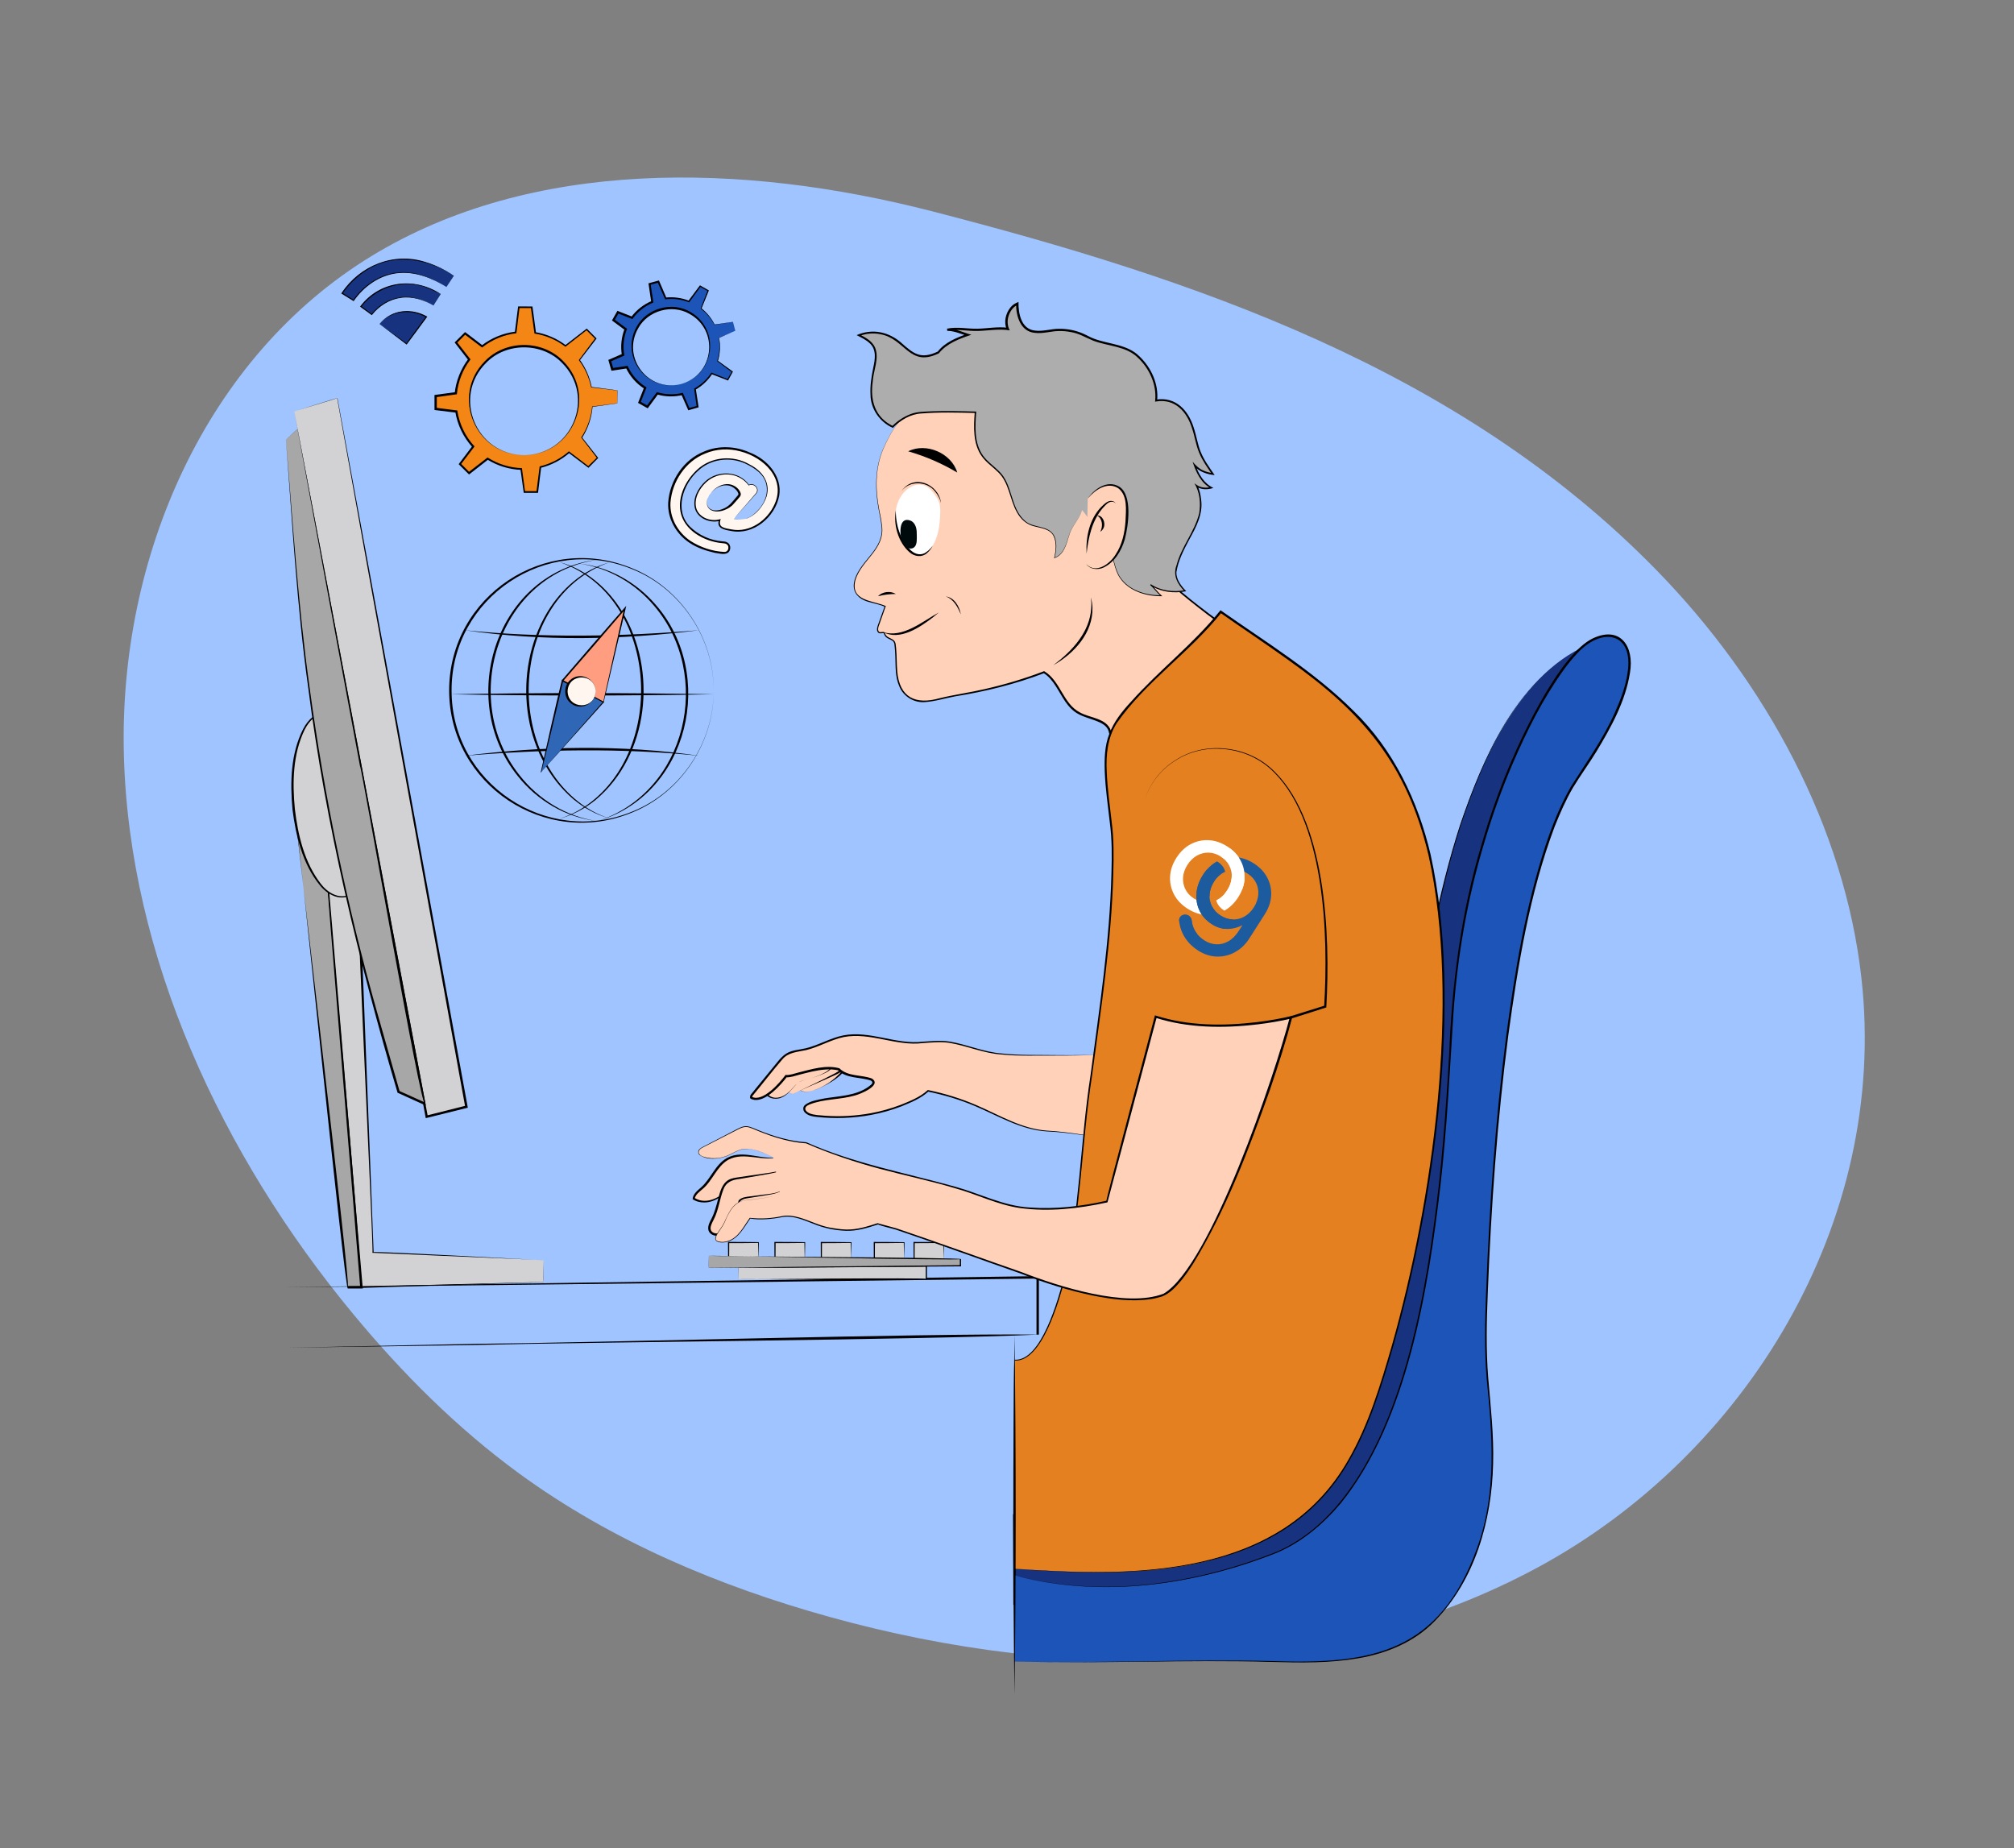 <?xml version="1.0" encoding="UTF-8"?><svg id="Calque_1" xmlns="http://www.w3.org/2000/svg" xmlns:xlink="http://www.w3.org/1999/xlink" viewBox="0 0 827 759"><rect x="0" y="0" width="827" height="759" fill="#808080" stroke="none"/><defs><style>.cls-1{clip-path:url(#clippath);}.cls-2{fill:none;}.cls-2,.cls-3,.cls-4,.cls-5,.cls-6,.cls-7,.cls-8,.cls-9,.cls-10,.cls-11,.cls-12,.cls-13,.cls-14,.cls-15,.cls-16,.cls-17,.cls-18{stroke-width:0px;}.cls-19{clip-path:url(#clippath-1);}.cls-4{fill:#1c54b7;}.cls-5{fill:#1c5b9d;}.cls-6{fill:#173380;}.cls-7{fill:#d2d2d4;}.cls-8{fill:#adadad;}.cls-9{fill:#a7a7a7;}.cls-10{fill:#3066b6;}.cls-11{fill:#9fc4ff;}.cls-12{fill:#f38615;}.cls-13{fill:#fff;}.cls-14{fill:#ff9d80;}.cls-15{fill:#fff6ef;}.cls-16{fill:#e58021;}.cls-17{fill:#ffd1b9;}.cls-18{fill:#00090b;}</style><clipPath id="clippath"><path class="cls-2" d="m501.26,366.12c3.6,2.3,9.08.17,12.23-4.76,3.15-4.93,2.78-10.79-.82-13.09-3.6-2.3-9.08-.17-12.23,4.76"/></clipPath><clipPath id="clippath-1"><ellipse class="cls-2" cx="495.28" cy="370.5" rx="13.55" ry="13.11" transform="translate(-83.57 588.45) rotate(-57.43)"/></clipPath></defs><path class="cls-11" d="m383.1,86.85c-78.53-20.28-164.74-21.83-230.53,18.29-67.7,41.28-104,123.13-101.69,205.35,2.31,82.22,39.93,163.66,94.33,229.31,20.04,24.18,42.45,46.6,67.75,65.1,38.38,28.07,82.65,46.55,127.63,59.05,98.36,27.33,205.47,25.85,290.84-20.31,85.37-46.15,144.17-141.52,132.92-242.03-6.93-61.9-39.2-121.43-84.04-167.37-81.19-83.19-190.74-119.9-297.21-147.39Z"/><path class="cls-17" d="m333.69,447.84c-1.14.35-2.34.62-3.52.44-1.18-.19-2.34-.92-2.72-2.05-.09-.27-.14-.58-.02-.84.11-.24.33-.41.54-.56,4.38-3.12,9.26-5.53,14.39-7.12,1.51-.47,6.15-1.86,4.33,1.29-1.17,2.02-3.57,3.8-5.43,5.12-2.31,1.63-4.87,2.9-7.57,3.72Z"/><path class="cls-3" d="m333.69,447.84c-2.19.82-5.61.88-6.42-1.84-.17-.54.25-1.09.69-1.35.79-.6,1.6-1.17,2.43-1.73,3.3-2.21,6.88-4.05,10.67-5.31,1.51-.4,5.77-2.2,6.45-.03-.25,4.18-10.1,9.27-13.82,10.26h0Zm0,0c4.65-1.47,8.97-4.34,12.07-8.09.36-.5,1.16-1.66.84-2.12-.12-.14-.62-.2-1.05-.15-1.42.14-2.8.63-4.17,1.08-4.63,1.57-9.15,3.62-13.24,6.35-.43.25-.76.57-.65,1.05.66,2.69,4.07,2.66,6.2,1.88h0Z"/><path class="cls-17" d="m326.12,448.98c4.95-2.3,9.9-4.6,14.84-6.91,2.68-1.25,5.55-2.67,6.89-5.31-3.88-.37-7.95.85-11.65,2.06-4.3,1.4-8.68,2.85-12.33,5.52-.91.66-1.85,1.62-1.68,2.73.15.97,1.15,1.62,2.12,1.71s.92.61,1.81.2Z"/><path class="cls-3" d="m326.12,448.98c5.51-2.62,11.61-5.52,16.97-8.35,1.78-1.03,3.48-2.3,4.34-4.08l.38.69c-2.71-.23-5.46.3-8.13,1.02-3.13.97-19.2,4.95-17.26,9.37.58,1.09,1.72,1,2.7,1.38.31.2.69.14,1-.02h0Zm0,0c-.31.16-.69.23-1.01.03-1-.37-2.13-.27-2.74-1.37-1.69-3.12,6.84-6.54,9.06-7.52,5.29-1.94,10.67-4.32,16.45-3.84,0,0,.7.07.7.07-1.01,2.3-3.08,3.88-5.18,4.89-5.54,2.57-11.76,5.11-17.3,7.73h0Z"/><path class="cls-17" d="m330.07,443.65c-.7.17-1.42.33-2.04.7-.51.3-.92.74-1.32,1.17-1.57,1.7-3.05,3.57-5.08,4.67-2.04,1.1-4.85,1.18-6.42-.53-.41-.45-.73-1.04-.67-1.65.05-.53.37-.99.69-1.42,3-3.95,7.23-6.96,11.95-8.48,2.2-.71,4.51-1.1,6.82-1.16,1.28-.03,6.33-.28,7.05,1.03,1.21,2.22-9.41,5.3-10.98,5.67Z"/><path class="cls-3" d="m330.07,443.65c-1.32.23-2.53.83-3.36,1.9-1.77,1.94-3.41,4.18-5.94,5.19-2.35,1.05-6.69.27-6.54-2.97.43-1.45,1.44-2.3,2.32-3.4,3.6-3.99,8.62-6.71,13.94-7.51,1.62-.27,12.7-1.1,10.51,2.24-.95,1.04-2.22,1.52-3.42,2.06-2.44,1.01-4.96,1.82-7.51,2.48h0Zm0,0c11.3-2.94,17.08-8.08.56-5.94-5.1.95-9.85,3.52-13.45,7.24-1.03,1.26-3.31,2.82-1.77,4.49,2.37,2.52,6.38,1.09,8.54-1.07,1.96-1.68,3.31-4.42,6.13-4.72h0Z"/><path class="cls-17" d="m455.06,432.75c-8.57.84-19.3.58-27.91.59-7.89,0-15.86,0-23.53-1.84-5.13-1.24-10.1-3.29-15.36-3.73-4.7-.39-9.42.53-14.14.4-9.14-.24-18.16-4.4-27.16-2.8-5.85,1.04-11.06,4.44-16.88,5.64-2.26.46-4.65.61-6.66,1.73-1.67.93-2.92,2.45-4.13,3.94-3.48,4.27-6.95,8.54-10.43,12.81-.22.27-.38.47-.38.82s-.19.34.12.5c1.1.56,2.43.54,3.61.17s2.24-1.04,3.24-1.77c2.81-2.04,5.3-4.53,7.34-7.34,1.48.17,3.69-.63,5.14-1.01,5.37-1.38,10.95-3.02,16.38-1.87,1.52,1.59,3.66,2.29,5.8,2.77s4.35.63,6.5,1.11c.54.12,1.1.27,1.53.63s.69.97.48,1.48c-.11.26-.31.46-.52.65-3.36,3.03-7.98,4.2-12.46,4.85-4.48.66-9.08.93-13.28,2.6-1.06.42-2.26,1.22-2.12,2.35.05.46.33.86.66,1.18,1.17,1.15,2.91,1.43,4.54,1.61,13.39,1.48,27.24-.53,39.39-6.34,2.24-1.07,4.44-2.28,6.24-3.99,6.76,1.39,13.42,3.41,19.76,6.14,9.65,4.16,19.05,9.91,29.55,10.4,9.74.45,20.23,2.66,29.9,3.9"/><path class="cls-3" d="m455.06,432.75c-7.28.71-14.6.7-21.9.72-7.3-.05-14.62.28-21.93-.46-7.34-.46-14.19-3.6-21.36-4.77-3.59-.54-7.23-.16-10.88.09-10.97,1.39-21.64-4.58-32.54-2.48-5.33,1.1-10.17,4.1-15.51,5.37-3.52.77-7.3.86-9.74,3.86-3.33,3.82-8.84,10.9-12.11,14.83-.29.3-.1.46-.24.81-.01.02.02,0,0-.13-.05-.19-.2-.23-.03-.15,4.5,2.11,11.3-5.71,13.75-9.04,1.53.24,3.92-.64,5.45-1.03,5.34-1.32,11.18-3.21,16.65-1.69,3.46,3.46,8.96,2.57,13.32,4.19,4.39,2.73-4.79,6.45-6.97,6.98-6.19,1.79-12.71,1.32-18.66,3.71-2.55,1.04-2,2.76.19,3.67,1.9.72,4.12.73,6.15.92,6.33.45,12.71.1,18.94-1.04,4.16-.76,8.24-1.92,12.2-3.41,3.86-1.57,7.92-3.15,11.03-5.99,0,0,.12-.11.12-.11l.16.03c6.74,1.4,13.36,3.42,19.69,6.15,9.41,4.02,18.42,9.67,28.82,10.48,10.31.54,20.43,2.74,30.63,4.12-10.22-1.28-20.34-3.37-30.65-3.8-10.44-.68-19.63-6.29-29.02-10.29-6.3-2.69-12.89-4.67-19.6-6.04l.27-.08c-3.19,2.94-7.27,4.54-11.21,6.16-3.99,1.52-8.11,2.7-12.31,3.48-7.35,1.38-14.89,1.64-22.32.85-1.59-.17-3.41-.44-4.68-1.59-1.07-.82-1.31-2.42-.2-3.34,2.18-1.69,5.09-2.05,7.69-2.62,6.21-1.08,12.83-1.05,18.14-4.7.86-.7,2.87-1.73,1.14-2.72-4.44-1.49-9.95-.68-13.59-4.33,0,0,.25.14.25.14-1.74-.35-3.53-.45-5.32-.31-3.61.24-7.13,1.22-10.64,2.12-1.62.42-3.78,1.22-5.52,1.06,0,0,.44-.19.44-.19-2.69,3.53-8.51,10.02-13.3,9.49-.58-.09-1.15-.23-1.67-.56-.05-.04-.16-.12-.21-.32-.02-.37.05-.23.05-.55,0-.34.21-.68.36-.86l1.74-2.13,6.94-8.49c1.79-2.08,3.34-4.51,5.69-6.06,2.38-1.55,5.39-1.57,8-2.21,5.35-1.26,10.09-4.21,15.54-5.32,11.03-2.11,21.6,3.91,32.64,2.59,3.63-.24,7.33-.61,11-.05,7.24,1.22,13.97,4.32,21.33,4.88,7.25.81,14.58.56,21.88.68,7.3.06,14.62.14,21.9-.5h0Z"/><path class="cls-17" d="m312.9,476.98c2.4-1.13,5.11-2.06,7.66-1.35,3.29.91,5.39,4.49,5.23,7.89s-2.23,6.51-4.91,8.61c-2.69,2.1-5.95,3.32-9.21,4.3-1.95.59-3.92,1.1-5.92,1.47-1.07.2-2.25.34-3.19-.22-1.11-.66-1.5-2.07-1.67-3.35-.2-1.42-.25-2.87-.17-4.3-.29,1.08-.14,2.27.4,3.24-1.4-2.51-.34-7.9,1.71-9.74,2.97-2.67,6.48-4.85,10.08-6.55Z"/><path class="cls-17" d="m379.3,166.21c-7.97,1.42-14.09,11.63-17.06,19.16-2.97,7.53-2.85,15.97-1.33,23.92.72,3.77,1.75,7.66.84,11.4-1.65,6.83-9.21,11.03-10.77,17.88-.34,1.48-.36,3.1.28,4.48,1.96,4.23,7.95,4.02,12.21,5.93-.96,2.71-1.92,5.42-2.88,8.13-.35.99-.45,2.47.57,2.7.79.18,1.85-.41,2.06.37.68,2.57,3.91,1.7,4.29,4.33,1,7-.51,13.74,3,19,4,6,10.67,4.47,13,4,5-1,7.23-1.64,9.58-2.02,11.87-1.91,24.38-5.13,35.6-9.45,6,3.62,7.41,12.14,13.19,16.1,2.87,1.97,6.44,2.54,9.61,3.97,1.49.67,2.96,1.59,3.76,3.01.52.93.72,2,.91,3.04.62,3.38,2.74,16.97,3.35,20.35l43.54-65.18s-24.48-17.68-27.2-23.12l-8.16-47.59-53.03-25.84-35.35,5.44Z"/><path class="cls-3" d="m379.3,166.21c-8.43,1.92-13.33,10.82-16.59,18.14-3.38,7.87-3.3,16.75-1.67,25.03.41,2.08.89,4.16,1.1,6.29,1.49,9.79-8.27,14.14-10.84,22.37-2.36,8.78,6.83,8.44,12.43,10.82,0,0-.06.18-.06.18l-2.1,5.96c-.33,1.28-1.48,3.05-.76,4.31.55.75,2.03-.33,2.57.61.42,1.95,2.42,1.88,3.75,3.15.8.87.68,2.07.84,3.15.3,3.15.2,6.33.46,9.47.95,10.79,7.52,13.82,17.43,11.02,6.13-1.49,12.43-2.33,18.57-3.76,8.2-1.87,16.28-4.26,24.12-7.28l.18-.07.17.1c6.61,4.01,7.6,13.27,14.52,16.84,4.15,2.37,10.97,2.28,12.78,7.59.38,1.28.53,2.51.75,3.75l.61,3.71c.81,4.95,1.59,9.91,2.44,14.83l-.9-.19,43.65-65.11.09.49c-4.82-3.53-9.58-7.14-14.24-10.89-2.33-1.87-4.63-3.78-6.86-5.77-2.21-2.09-4.64-4-6.17-6.7.02.16-8.26-48.24-7.96-47.47.03.02-53.13-26-52.94-25.94,0,0-35.37,5.37-35.37,5.37h0Zm0,0l35.34-5.51s53.08,25.74,53.13,25.73c0,0,.09.04.09.04l.02.1c-.05-.06,8.35,47.88,8.23,47.5,3.33,4.85,8.44,8.36,12.89,12.14,4.75,3.79,9.62,7.45,14.54,11.01.08.27-43.61,65.25-43.62,65.54,0,0-.69,1.03-.69,1.03l-.21-1.22c-.85-4.96-1.61-9.9-2.42-14.85-.37-2.21-.78-5.25-1.32-7.33-.66-2.41-3.03-3.56-5.22-4.4-2.3-.89-4.78-1.49-7.07-2.69-2.33-1.18-4.15-3.15-5.57-5.24-1.44-2.1-2.6-4.33-3.95-6.41-1.34-2.07-2.91-4.03-4.99-5.29l.34.03c-11.83,4.52-24.19,7.59-36.68,9.57-4.15.77-8.19,2.08-12.45,2.35-4.38.32-8.69-2.3-10.36-6.37-1.79-3.93-1.52-8.34-1.69-12.54-.05-1.57-.15-3.14-.35-4.7-.05-.51-.21-.95-.52-1.3-.64-.71-1.75-.91-2.66-1.57-.46-.33-.84-.81-1.02-1.35-.1-.33-.11-.43-.27-.47-.42-.1-1.04.12-1.53.04-1.02-.07-1.29-1.37-1.11-2.15.16-.93.7-2.15.99-3.04,0,0,2.12-5.95,2.12-5.95l.11.26c-1.92-.85-4.02-1.26-6.07-1.84-4.73-1.1-7.95-4.2-6.34-9.37,2.54-8.18,12.4-12.63,10.93-22.25-.2-2.11-.67-4.18-1.07-6.27-1.6-8.31-1.64-17.24,1.78-25.11,3.3-7.33,8.24-16.2,16.69-18.1h0Z"/><path class="cls-8" d="m444.36,209.39c-.8,3.03-3.16,5.38-4.51,8.21-1,2.1-1.42,4.42-2.3,6.57s-2.37,4.25-4.6,4.92c.81-3.09,1.16-7.6-.9-10.05-2.21-2.62-6.3-2.34-9.4-3.81-3.53-1.67-5.49-5.49-6.75-9.19-1.26-3.7-2.13-7.65-4.49-10.76-2.24-2.94-5.63-4.85-7.86-7.8-3.79-5.02-3.49-11.91-3.03-18.19-1.97-.02-4.13-.14-6.11-.16-5.71-.06-11.43-.12-17.11.42-3.78.36-8.14,3-10.77,5.73-4.21-1.98-7.62-5.92-8.43-10.5-.82-4.58-.09-9.29.84-13.85.55-2.72,1.16-5.67-.03-8.17-1.18-2.48-3.79-3.88-6.24-5.11,5.22-2.07,10.92-1.15,15.5,2.1,3.33,2.37,6.1,6.07,10.16,6.55,2.41.28,4.78-.67,7.03-1.61,2.75-3.68,7.71-5.7,12.05-7.19-2.83-.86-5.49-2.11-8.45-2.11,3.59-.72,6.94-.11,10.59.04,4.76.2,9.54-.99,14.26-.36-1.58-3.52.33-8.91,3.91-10.36.06,3.75.75,8.03,3.79,10.22,1.6,1.15,3.67,1.46,5.63,1.37,1.97-.09,3.9-.53,5.86-.72,4.63-.46,9.4.52,13.48,2.76,6.21,3.4,14.72,2.85,20.12,7.42,5.4,4.57,8.85,11.68,8.14,18.72,3.83-.68,8.24.66,10.84,3.55,2.6,2.89,4.04,6.65,5.02,10.41.58,2.19,1.02,4.43,1.81,6.56,1.29,3.5,3.47,6.6,5.61,9.65-2.93-.38-5.51-1.4-7.5-3.59,1.15,3.43,3.61,7.64,6.87,9.23-1.8.57-4.53.34-6.05-.77,1.72,3.19,2.04,8.45,1.21,11.98-.45,1.89-1.26,3.68-2.13,5.42-2.87,5.74-6.45,11.29-7.6,17.6-.5,2.75,1.77,6.12,3.74,8.1-4.86.87-10.09.22-14.17-2.55,1.62,1.47,2.74,3.1,4.36,4.57-7.02.1-14.81-2.73-17.78-9.09-1.03-2.21-1.49-4.64-2.29-6.95-.89-2.58-2.19-5-3.57-7.35-1.9-3.22-6.52-8.86-8.76-11.86Z"/><path class="cls-3" d="m444.36,209.39c-1.05,3.79-4.25,6.53-5.29,10.33-1.12,3.59-2.13,8.23-6.23,9.5.72-2.96,1.12-6.33-.24-9.15-1.5-2.92-5.08-3.16-7.92-3.95-3.1-.69-5.6-2.98-7.08-5.73-3.05-5.33-3.16-12.18-7.79-16.54-2.14-2.16-4.81-3.89-6.65-6.48-1.86-2.57-2.71-5.7-3.01-8.79-.31-3.11-.13-6.22.1-9.3l.28.31c-7.41-.18-14.85-.39-22.24.2-4.49.25-8.58,2.76-11.67,5.9-5.3-2.33-9.11-7.73-9.16-13.56-.22-3.75.38-7.47,1.12-11.12.75-3.43,1.44-7.51-1.49-10.09-1.49-1.42-3.47-2.34-5.34-3.3,3.06-1.35,6.52-1.81,9.82-1.15,3.02.57,5.82,2.03,8.15,3.97,5.47,4.88,8.3,7.3,15.48,3.87,0,0-.18.14-.18.14,1.48-1.98,3.51-3.43,5.62-4.58,2.13-1.15,4.37-2,6.63-2.78v.85c-2.8-.86-5.48-2.09-8.3-2.08l-.09-.91c2.1-.42,4.24-.41,6.32-.27,2.09.13,4.14.35,6.18.3,4.09-.09,8.25-.93,12.51-.38l-.51.68c-1.28-3.06-.44-6.58,1.57-9.07.82-1.03,2.01-1.78,3.27-2.22-.11,4.72,1.11,11.19,6.78,11.76,3.27.44,6.54-.74,9.86-.73,3.39-.05,6.8.62,9.91,1.98,1.54.66,2.92,1.54,4.5,2.1,6.11,2.29,13.65,2.28,18.56,7.18,4.9,4.64,8.01,11.43,7.32,18.24l-.47-.43c8.09-1.28,13.31,4.38,15.5,11.57,1.14,3.32,1.57,6.8,2.87,9.95,1.39,3.4,3.6,6.44,5.72,9.48-3.13-.3-6.36-1.38-8.48-3.82,0,0,.57-.33.57-.33,1.33,3.79,3.6,7.74,7.41,9.41-2.32.81-5,.81-7.09-.6,0,0,.46-.4.46-.4.94,1.78,1.36,3.75,1.56,5.7.9,6.03-2.09,11.5-4.91,16.59-2.24,4.25-4.52,8.61-5.24,13.38-.06,3.03,2.02,5.68,4.06,7.76-5.01.98-10.53.39-14.81-2.54,0,0,.26-.33.26-.33,1.7,1.56,2.99,3.44,4.7,4.91-6.47.1-13.73-1.99-17.47-7.64-1.21-1.81-1.81-3.91-2.38-5.96-1.02-4.16-3.03-7.99-5.35-11.57-2.41-3.53-5.12-6.85-7.69-10.27h0Zm0,0c2.59,3.4,5.33,6.69,7.77,10.22,2.35,3.56,4.4,7.4,5.46,11.57.59,2.05,1.2,4.12,2.4,5.88,3.62,5.39,10.56,7.44,16.79,7.39,0,0-.12.32-.12.32-1.59-1.43-2.83-3.17-4.38-4.55l.26-.33c4.06,2.74,9.26,3.32,14.01,2.47,0,0-.14.43-.14.43-2.94-2.99-4.86-6.52-3.28-10.71,1.96-7.57,7.4-13.71,9.28-21.26.71-4.15.26-8.71-1.94-12.35,0,0,1.08.77,1.08.77,1.61,1.09,3.91,1.25,5.77.72,0,0-.04.59-.04.59-4.13-2.2-6.2-6.7-7.57-10.95,1.19,1.42,2.65,2.88,4.39,3.61,1.25.57,2.61.9,3.99,1.08l-.33.54c-1.99-2.83-4.02-5.7-5.37-8.96-1.35-3.27-1.79-6.75-2.91-9.99-2.11-6.84-7-12.26-14.66-11.03,0,0-.52.09-.52.09l.05-.52c.64-6.54-2.37-13.09-7.11-17.55-4.87-4.79-12.16-4.65-18.29-6.96-3.06-1.25-5.9-3.04-9.21-3.55-1.6-.32-3.23-.46-4.87-.43-3.34.01-6.6,1.2-10,.74-5.85-.52-7.71-6.98-7.63-11.96,0,0,.68.45.68.45-1.71.71-2.96,2.36-3.62,4.14-.8,2.1-.72,4.42.32,6.36-4.34-.74-8.71.13-13.22.24-4.15.09-8.28-.9-12.35-.08,0,0-.09-.91-.09-.91,3.48.02,6.63,1.66,9.9,2.55-4.87,1.62-10.07,3.52-13.33,7.61-12.2,6-13.72-6.03-24.11-7.85-2.86-.56-5.88-.3-8.59.77l.03-.7c2.45,1.24,5.26,2.72,6.46,5.41,1.81,4.54-.65,9.28-.94,13.87-1.11,7.75.83,14.81,8.32,18.4,0,0-.38.07-.38.07,2.12-2.16,4.68-3.85,7.5-4.96,2.83-1.13,5.91-1.02,8.89-1.2,2.98-.11,5.95-.11,8.93-.08,3.07,0,6.14.13,9.22.2-.43,6.06-.92,12.84,2.75,18.04,1.76,2.49,4.39,4.22,6.58,6.43,5.77,5.48,4.58,15,10.57,20.29,3.37,3.27,9.66,1.69,12.07,6.18,1.36,2.86.95,6.18.23,9.15,0,0-.11-.1-.11-.1,3.93-1.31,4.92-5.82,6.05-9.32,1.07-3.8,4.29-6.52,5.37-10.3h0Z"/><path class="cls-17" d="m446.66,204.75c1.57-1.95,3.38-3.79,5.66-4.82,2.28-1.03,5.11-1.12,7.17.31,2.82,1.95,3.3,5.88,3.32,9.31.04,7.63-1.23,15.92-6.76,21.18-1.37,1.3-3.02,2.39-4.87,2.71s-3.94-.25-5.09-1.74"/><path class="cls-3" d="m446.66,204.75c2.71-4.01,8.06-7.81,12.92-4.91,5.55,3.46,3.75,16.11,2.3,21.58-1.38,4.77-4.22,9.57-8.9,11.71-2.28.98-5.38.67-6.89-1.45,3.91,4.08,9.62-.06,11.95-3.89,2.73-4.05,3.8-8.99,4.13-13.85.16-4.47.97-10.44-3.01-13.47-4.41-2.82-9.62.71-12.5,4.27h0Z"/><path class="cls-3" d="m446.18,227.36c-.38-6.79,1.16-14.22,6.05-19.23,1.21-1.12,2.66-2.75,4.52-2.39.58.12,1.14.49,1.36,1.03-.32-.48-.87-.72-1.39-.76-1.71-.05-2.83,1.5-3.92,2.65-4.43,5.19-5.89,12.08-6.62,18.71h0Z"/><path class="cls-3" d="m450.46,211.66c2.37-.15,3.62,3.12,2.73,5.04-.28.68-.76,1.28-1.38,1.63,1.19-2.29.93-5.32-1.35-6.67h0Z"/><path class="cls-3" d="m432.4,273.23c7.72-5.76,15.16-13.59,15.7-23.7.1-1.4.02-2.81-.18-4.22.42,1.36.61,2.79.67,4.22.25,10.38-7.58,18.93-16.19,23.69h0Z"/><path class="cls-3" d="m360.5,244.83c1.84-1.89,5.1-2.3,7.35-.93-2.63.04-4.79.31-7.35.93h0Z"/><path class="cls-13" d="m373.74,200.37c.02-.16-.24-.15-.38-.06-3.07,2.01-4.97,5.52-5.48,9.15-.51,3.62.25,7.34,1.64,10.73,1.08,2.64,2.63,5.21,5.01,6.79.75.5,1.58.9,2.47,1,2.5.3,4.69-1.71,5.98-3.87,2.37-3.96,2.96-8.71,3.1-13.32.04-1.39.04-2.8-.35-4.13-.37-1.27-1.09-2.41-1.87-3.49-1.04-1.45-2.26-2.86-3.88-3.62-2.76-1.29-6.41-.2-8,2.39"/><path class="cls-3" d="m367.87,209.37c-.2,5.86,1.85,12.59,6.18,16.66,1.78,1.67,4.3,2.22,6.34.66,1.01-.66,1.85-1.59,2.59-2.6-.54,1.12-1.32,2.15-2.29,2.99-2.16,1.93-5.17,1.51-7.23-.32-4.65-4.08-6.73-11.4-5.57-17.39h0Z"/><path class="cls-18" d="m370.21,221.62c.35,1.1.86,2.2,1.76,2.93s2.26.98,3.21.34c1.16-.78,1.28-2.42,1.28-3.82,0-.35,0-.71,0-1.06,0-1.21,0-2.44-.37-3.6s-1.15-2.24-2.29-2.65c-4.76-1.74-4.35,5.49-3.59,7.87Z"/><polygon class="cls-7" points="223.21 517.46 153.18 514.2 146.08 336 132.5 339.5 148.42 528.6 223.21 526.45 223.21 517.46"/><path class="cls-3" d="m223.21,517.46l-70.04-3.01h-.23s0-.24,0-.24c.64.16-8.53-180.36-6.73-177.75,0,0-13.58,3.51-13.58,3.51l.37-.52c-.22-.04,16.25,190.18,15.42,188.87,0,0,74.79-1.9,74.79-1.9-.09.19.03-8.99,0-8.96h0Zm0,0s.1,9.06,0,9.02c-.26,0-74.8,2.38-75.04,2.39-.1.01-16.08-189.25-16.16-189.33,0,0-.04-.41-.04-.41l.4-.1,13.59-3.49.57-.15.02.59,6.87,178.21c-1.45-.59,70.06,3.41,69.78,3.27h0Z"/><polygon class="cls-9" points="121.5 336.5 132.5 339.5 148.42 528.6 142.81 528.6 121.5 336.5"/><path class="cls-3" d="m121.5,336.5s11.05,2.93,11.03,3c4.78,52.98,11.8,136,16.43,189.6,0,0-.54,0-.54,0h-5.61c-1.23.46-20.82-192.16-21.31-192.59h0Zm0,0c-.42-.11,22.82,193.96,21.31,191.61,0,0,5.61-.01,5.61-.01l-.5.54c-4.41-53.62-11.31-136.11-15.46-189.13.15.07-10.99-3-10.97-3h0Z"/><path class="cls-3" d="m117.81,528.6c86.22-1.49,221.57-3.3,308.78-4.57,0,0,0,.49,0,.49v23.51c-50.12,2.23-182.3,2.99-231.7,4.28,0,0-77.08,1.11-77.08,1.11l77.07-1.58c47.76-.41,183.61-4.35,230.73-3.81,0,0,0-23.5,0-23.5l.49.49c-87.34,1.07-221.93,2.77-308.3,3.59h0Z"/><path class="cls-6" d="m649.1,266.16c-57.11,28.56-66.63,160.45-66.63,160.45,0,0-133.38,184.55-148.22,184.93-14.84.38-17.8,10.5-17.8,10.5l.12,36.46h141.79l34.32-74.55,30.58-252.52,25.84-65.27Z"/><path class="cls-3" d="m649.1,266.16c-26.81,14.25-39.9,45.1-49.18,72.52-9.13,28.55-14.42,58.31-17.22,88.1-38.27,52.43-76.61,104.88-117.9,155-6.99,8.28-13.98,16.56-21.77,24.12-2.54,2.24-4.98,4.98-8.34,6.04-.43.06-.73.07-1.07.09l-1,.07-1,.07-.98.16c-5.76.63-11.9,4.62-13.73,9.71,0,0,.14,36.46.14,36.46l-.48-.47c-.21-.03,143.34-.23,141.4.29-.06.05,34.54-74.91,34.34-74.42.03-.01,30.8-252.51,30.83-252.53,0,0,25.96-65.22,25.96-65.22h0Zm0,0l-25.71,65.32c.03-.16-30.34,252.55-30.33,252.52-.18.38-34.22,74.58-34.42,74.94-.18.21-141.84-.11-142.06.04,0,0-.47,0-.47,0v-.47c0-.07-.1-36.47-.1-36.54,1.92-5.37,7.09-8.91,12.48-10.12,1.61-.41,3.43-.6,5.1-.69,4.7.15,16.35-13.77,20.01-17.62,45.83-53.32,86.98-110.5,128.65-167.09,2.5-29,8.22-59.6,17.36-87.87,9.42-27.45,22.59-58.22,49.5-72.42h0Z"/><path class="cls-16" d="m416.58,644.18c22.05,1.46,46.08,2.6,67.9-.87,21.83-3.46,43.48-12.32,58.44-28.59,13.18-14.34,20.18-33.21,25.88-51.83,14.76-48.17,22.97-98.37,23.83-148.74.6-35.43-2.92-72.47-21.59-102.59-16.04-25.87-44.87-42.88-69.78-60.38-10.74,13.29-23.75,23.31-34.75,35.31-4.93,5.38-8.57,9.12-11,16-4.07,11.54,1.24,32.94,1.36,45.17.42,40.57-7.88,80.65-12.05,121-2.66,25.7-3.8,52.23-14.4,75.79-2.77,6.15-7.11,14.45-13.84,14.04v85.67Z"/><path class="cls-3" d="m416.58,644.18c48.87,3.57,109.35,3.79,136.94-44.46,8.51-14.73,13.37-31.14,18.08-47.39,16.65-59.1,28.31-140.89,14.99-201.13-8.96-37.53-26.78-58.38-57.71-80.28-9.17-6.61-18.62-12.84-27.88-19.35l.62-.09c-13.05,16.43-31.03,28.28-43.05,45.45-3.77,5.96-4.47,13.03-4.12,19.93.27,6.94,1.27,13.85,2.05,20.78.92,6.93.85,13.96.65,20.94-.72,27.93-5.05,55.58-8.74,83.22-4.3,27.57-4.42,55.73-10.98,82.93-2.45,9-9.55,34.83-20.84,33.95.38-.82-.06,85.52.01,85.49h0Zm0,0c.19-.18-.54-86.08.01-85.84,11.02.81,17.98-25.08,20.33-33.72,6.51-27.15,6.59-55.35,10.85-82.89,3.65-27.63,7.94-55.26,8.62-83.16.19-6.96.26-13.91-.67-20.83-.79-6.92-1.8-13.84-2.08-20.84-.17-5.22-.07-10.69,1.9-15.62,1.85-4.98,5.26-9.21,8.81-13.04,11.59-13.02,25.63-23.77,36.55-37.33,0,0,.27-.33.27-.33l.35.25c18.5,12.99,38,24.92,54.14,40.94,16.45,15.87,26.65,37.16,31.8,59.23,13.28,60.39,1.5,142.27-15.27,201.51-4.74,16.27-9.64,32.74-18.2,47.49-27.72,48.39-88.41,47.98-137.4,44.19h0Z"/><path class="cls-4" d="m416.58,682.25c35.62,1,70.68-.95,106.3.05,21.98.62,46.18.49,62.89-13.8,13.28-11.36,21.19-29.01,24.75-46.12,3.34-16.07,2.59-32.58.92-48.98-1.08-10.61-1.52-21.28-1.21-31.94,1.41-48.11,7.99-179.39,38.26-222.94,37.33-53.71,15.57-65.95.62-52.35-14.96,13.6-48.95,74.79-53.03,155.02-4.08,80.23-13.6,194.45-74.79,217.57s-104.7,8.09-104.7,8.09"/><path class="cls-3" d="m416.58,682.25c35.27.92,70.55-1.04,105.82-.15,41.42,1.48,68.8-3.86,84.16-46.51,8.18-22.74,6.24-46.15,3.89-69.69-.94-11.74-.7-23.54-.21-35.29,1.34-35.26,3.78-70.49,8.29-105.5,3.52-26.21,7.81-52.5,16.04-77.7,2.78-8.39,6.07-16.65,10.47-24.35,6.3-9.97,13.16-19.46,17.97-30.25,2.39-5.3,4.5-10.83,5.33-16.6,2.56-16.51-10.5-19.02-20.67-7.93-2.01,2.07-3.87,4.42-5.56,6.75-8.57,11.9-15.19,25.11-20.98,38.56-4.55,10.56-8.64,22.09-11.86,33.14-6.75,22.5-10.79,45.78-12.44,69.2-1.5,23.46-2.63,46.98-5.29,70.36-4.98,42.61-13.53,97.01-41.01,131.04-7.07,8.42-15.8,15.79-25.95,20.16-33.86,13.44-72.45,19.04-108,9.31,35.55,9.6,74.07,3.87,107.84-9.66,9.36-4.11,17.64-10.73,24.27-18.48,28.42-33.17,37.3-89.94,42.18-132.45,1.27-11.68,2.25-23.4,3.06-35.13.4-5.86.77-11.73,1.1-17.6,1.17-29.38,4.86-58.79,13.43-87,3.22-11.09,7.31-22.65,11.86-33.25,5.87-13.82,20.74-44.8,33.73-51.08,11.3-5.34,17.13,3.29,15.25,14.17-1.87,11.74-7.78,22.37-13.85,32.42-3.07,5.03-6.6,9.79-9.59,14.78-2.95,5.05-5.29,10.44-7.47,15.88-10.33,27.52-15.07,56.78-19.05,85.8-4.55,34.97-7.03,70.19-8.41,105.42-.5,11.74-.76,23.49.17,35.21.98,11.7,2.35,23.44,2.01,35.23-.55,23.31-7.41,47.82-24.12,64.77-8.31,8.52-19.8,13.2-31.38,15.14-11.64,2-23.49,1.82-35.23,1.48-35.27-1.02-70.55.82-105.81-.22h0Z"/><path class="cls-3" d="m416.58,695.85c-.66-47.43-.65-100.16,0-147.62.65,47.47.66,100.18,0,147.62h0Z"/><polygon class="cls-7" points="303.27 525.2 303.27 520.63 380.37 519.87 380.37 525.2 303.27 525.2"/><path class="cls-3" d="m303.27,525.2l-.03-4.57v-.03s.03,0,.03,0c22.39-.39,54.63-.69,77.35-.98-.01.15,0,5.65,0,5.81-.21,0-77.1-.24-77.34-.24h0Zm0,0c0,.21,78.08-.67,76.86,0,0,0,0-5.32,0-5.32l.25.25-38.55.3c-12.8.08-25.85.26-38.52.21,0,0-.03,4.57-.03,4.57h0Z"/><rect class="cls-7" x="299.19" y="510.24" width="12.24" height="8.16"/><path class="cls-3" d="m311.43,518.4c-3.05.07-9.19.18-12.24.21,0,0-.21,0-.21,0v-.22s-.04-8.16-.04-8.16v-.25s.25,0,.25,0c4.13.03,8.27.01,12.4.09-.02,2.81-.12,5.6-.17,8.32h0Zm0,0l-.16-8.16.16.16c-4.08.07-8.16.06-12.24.08l.25-.25-.04,8.16-.21-.21c3.05.03,9.19.14,12.24.21h0Z"/><rect class="cls-7" x="318.23" y="510.24" width="12.24" height="8.16"/><path class="cls-3" d="m330.47,518.4c-3.05.07-9.19.18-12.24.21,0,0-.21,0-.21,0v-.22s-.04-8.16-.04-8.16v-.25s.25,0,.25,0c4.13.03,8.27.01,12.4.09-.02,2.81-.12,5.6-.17,8.32h0Zm0,0l-.16-8.16.16.16c-4.08.07-8.16.06-12.24.08l.25-.25-.04,8.16-.21-.21c3.05.03,9.19.14,12.24.21h0Z"/><rect class="cls-7" x="337.27" y="510.24" width="12.24" height="6.8"/><path class="cls-3" d="m349.51,517.04c-3.72.07-8.77.21-12.45.22,0,0,0-.22,0-.22l-.03-6.8v-.25s.25,0,.25,0c4.13.02,8.26.02,12.39.1-.02,2.35-.12,4.68-.15,6.95h0Zm0,0l-.15-6.8.15.15c-4.08.08-8.16.07-12.24.1l.25-.25-.03,6.8-.22-.22c3.51.02,8.67.14,12.24.22h0Z"/><rect class="cls-7" x="359.02" y="510.24" width="12.24" height="6.8"/><path class="cls-3" d="m371.26,517.04c-3.72.07-8.77.21-12.45.22,0,0,0-.22,0-.22l-.03-6.8v-.25s.25,0,.25,0c4.13.02,8.26.02,12.39.1-.02,2.35-.12,4.68-.15,6.95h0Zm0,0l-.15-6.8.15.15c-4.08.08-8.16.07-12.24.1l.25-.25-.03,6.8-.22-.22c3.51.02,8.67.14,12.24.22h0Z"/><rect class="cls-7" x="375.34" y="510.24" width="12.24" height="6.8"/><path class="cls-3" d="m387.58,517.04c-3.72.07-8.77.21-12.45.22,0,0,0-.22,0-.22l-.03-6.8v-.25s.25,0,.25,0c4.13.02,8.26.02,12.39.1-.02,2.35-.12,4.68-.15,6.95h0Zm0,0l-.15-6.8.15.15c-4.08.08-8.16.07-12.24.1l.25-.25-.03,6.8-.22-.22c3.51.02,8.67.14,12.24.22h0Z"/><polygon class="cls-9" points="291.03 515.68 394.38 517.04 394.38 519.76 291.03 520.63 291.03 515.68"/><path class="cls-3" d="m291.04,515.68c.27.24,103.82.67,103.59,1.36,0,0,0,2.72,0,2.72v.25c-25.88.2-77.71.52-103.59.65-.07.02.02-4.95,0-4.97h0Zm0,0s.06,5.05,0,4.93c25.76-.31,77.59-.86,103.34-1.1,0,0-.25.25-.25.25v-2.72c1.52.7-103.43-1.59-103.1-1.36h0Z"/><path class="cls-2" d="m399.44,485.15c.72.75,1.51,1.42,2.36,2.01"/><path class="cls-3" d="m362.56,259.53c8.06,2.67,16.24-4.36,22.94-8.03,0,0-2.45,2.03-2.45,2.03-5.42,4.15-13.59,9.71-20.49,6h0Z"/><path class="cls-3" d="m293.02,283.5c.18-21.37-13.53-41.92-33.42-49.78-35.19-14.49-74.28,11.72-74.17,49.78-.1,38.06,38.98,64.27,74.17,49.78,19.89-7.87,33.6-28.41,33.42-49.78h0Zm0,0c.25,21.43-13.46,41.99-33.3,50.07-35.7,14.96-75.24-11.37-75.29-50.07.05-38.7,39.58-65.03,75.29-50.07,19.84,8.09,33.56,28.64,33.3,50.07h0Z"/><path class="cls-3" d="m246.12,229.73c-41.38,5.58-57.85,57.13-32.8,88.59,7.75,9.95,19.31,17.1,31.98,18.84-12.76-1.39-24.61-8.36-32.58-18.36-25.8-31.63-8.82-84.51,33.4-89.07h0Z"/><path class="cls-3" d="m250.07,230.98c-38.27,13.59-43.5,71.55-14.3,96.84,4.15,3.63,9.01,6.48,14.29,8.2-5.35-1.51-10.32-4.28-14.61-7.83-21.61-18.35-25.04-52.86-10.78-76.68,5.7-9.51,14.6-17.49,25.4-20.53h0Z"/><path class="cls-3" d="m229.76,230.83c10.93,2.91,19.99,10.88,25.78,20.45,14.5,23.94,11,58.86-10.96,77.18-4.36,3.53-9.4,6.28-14.82,7.71,5.35-1.66,10.29-4.47,14.51-8.09,29.7-25.23,24.35-84.07-14.51-97.25h0Z"/><path class="cls-3" d="m245.31,337.2c36.75-11.85,47.74-59.97,23.19-88.55-7.69-9.13-18.7-15.53-30.65-17.23,12.05,1.29,23.32,7.59,31.23,16.72,25.26,28.63,13.92,78.13-23.77,89.05h0Z"/><path class="cls-3" d="m190.9,258.79c31.95,3.28,64.18,2.64,96.15,0-31.84,3.99-64.35,4.62-96.15,0h0Z"/><path class="cls-3" d="m287.05,310.34c-31.95-3.28-64.18-2.64-96.15,0,31.84-3.99,64.35-4.62,96.15,0h0Z"/><path class="cls-3" d="m184.93,285.1c34.73-.66,73.34-.65,108.09,0-34.76.65-73.36.66-108.09,0h0Z"/><polygon class="cls-14" points="230.97 279.5 256.59 249.87 247.78 288.3 230.97 279.5"/><path class="cls-3" d="m230.69,279.35c8.51-9.94,17.1-19.87,25.68-29.67l.79-.91-.27,1.17-9,38.39-.03.12-.11-.06-16.77-8.89-.28-.15h0Zm.56.3l16.58,8.58-.14.06,8.61-38.48.52.26c-8.5,9.95-16.99,19.77-25.57,29.58h0Z"/><polygon class="cls-10" points="222.16 317.13 230.97 279.5 247.78 288.3 222.16 317.13"/><path class="cls-3" d="m221.99,317.32c2.54-11.37,6.05-27.14,8.78-38.27,0,0,.34.18.34.18l16.77,8.89.23.12-.17.19-25.77,28.69-.17.19h0Zm.34-.39l25.3-28.77.06.31-16.86-8.72.43-.2c-2.45,10.94-6.22,26.37-8.93,37.37h0Z"/><circle class="cls-15" cx="238.57" cy="283.9" r="6.01"/><path class="cls-3" d="m244.58,283.9c-.25-7.64-11.29-7.59-11.51,0,.23,7.58,11.26,7.64,11.51,0h0Zm0,0c.09,5.38-6.66,8.33-10.56,4.55-2.58-2.33-2.57-6.77,0-9.1,3.9-3.78,10.64-.83,10.55,4.55h0Z"/><path class="cls-6" d="m183.32,117.85c-8.02-5.15-15.62-6.99-22.58-5.43-10.02,2.23-15.54,10.85-15.6,10.94l-4.68-2.92c.27-.43,6.71-10.62,19-13.39,8.47-1.91,17.5.16,26.84,6.16l-2.98,4.64Z"/><path class="cls-3" d="m183.32,117.85c-6.04-3.8-13.18-6.55-20.4-5.64-7.15.89-13.53,5.43-17.58,11.27,0,0-.12.18-.12.18l-.18-.11-4.69-2.9-.21-.13.13-.2c7.38-11.2,21.38-16.94,34.33-12.76,4.15,1.24,8.29,3.26,11.75,5.68,0,0-3.03,4.61-3.03,4.61h0Zm0,0l2.94-4.67.02.07c-11.16-7.26-25.02-9.65-36.51-1.75-3.55,2.43-6.7,5.51-9.1,9.06l-.08-.32,4.67,2.93-.3.07c4.17-5.93,10.63-10.47,17.92-11.33,7.3-.9,14.44,2.01,20.44,5.94h0Z"/><path class="cls-6" d="m178.02,125.46c-15.51-9.39-24.99,3.14-25.39,3.68l-4.44-3.27c4.39-5.96,16.87-14.7,32.69-5.13l-2.86,4.72Z"/><path class="cls-3" d="m178.02,125.46c-4.04-2.31-8.76-3.86-13.45-3.15-4.63.61-8.9,3.32-11.77,6.95,0,0-.13.16-.13.16l-.16-.12-4.46-3.25-.19-.14.14-.19c7.99-10.46,22.09-12.1,32.91-5.05,0,0,.06.04.06.04l-.04.06-2.92,4.68h0Zm0,0l2.8-4.76c-2.37-1.06-5.46-2.77-8.34-3.37-8.87-2.26-18.6,1.45-24.11,8.67,0,0-.05-.32-.05-.32l4.43,3.29-.29.04c2.98-3.7,7.32-6.4,12.06-6.99,4.77-.7,9.45,1.01,13.49,3.44h0Z"/><path class="cls-6" d="m155.84,133.03l11.1,8.18,8.18-11.1s-10.85-6.57-19.27,2.92Z"/><path class="cls-3" d="m155.84,133.03l11.22,8.01-.29.04c2.72-3.7,5.4-7.43,8.15-11.11l.07.35c-6.3-3.58-14.25-2.82-19.15,2.72h0Zm0,0c4.89-5.99,13.09-6.77,19.62-3-2.75,3.79-5.57,7.53-8.36,11.3l-.13.17-.17-.13-10.97-8.34h0Z"/><path class="cls-12" d="m253.49,165.62v-5.29l-10.66-1.33c-.81-4.1-2.53-7.87-4.91-11.13l6.71-8.85-3.74-3.74-8.69,6.76c-3.58-2.71-7.81-4.58-12.43-5.34l-1.45-10.52h-5.29l-1.29,10.35c-5.15.63-9.86,2.65-13.77,5.68l-6.99-5.3-3.74,3.74,5.42,6.97c-2.96,3.96-4.93,8.7-5.48,13.88l-8.28,1.14v5.29l8.52,1.06c.88,5.49,3.35,10.44,6.92,14.39l-5.45,7.19,3.74,3.74,7.65-5.95c4.03,2.52,8.73,4.05,13.78,4.25l1.3,9.45h5.29l1.28-10.23c4.42-1.08,8.43-3.2,11.76-6.09l7.96,6.03,3.74-3.74-6.47-8.32c2.4-3.72,3.95-8.04,4.36-12.69l10.24-1.41Zm-38.3,21.28c-12.37,0-22.4-10.03-22.4-22.4s10.03-22.4,22.4-22.4,22.4,10.03,22.4,22.4-10.03,22.4-22.4,22.4Z"/><path class="cls-3" d="m253.49,165.62l-.03-5.29c.17.1-10.67-1.27-10.64-1.23-.09,0-.07,0-.09-.08-.82-4.04-2.57-7.86-5.04-11.15l.08-.11,6.65-8.89.02.32-3.75-3.73.34.02-8.68,6.78-.17.13-.17-.13c-3.66-2.77-8.01-4.6-12.54-5.29l-.03-.23-1.47-10.52.33.29h-5.29s.34-.29.34-.29l-1.27,10.35-.03.28c-5.03.57-9.87,2.56-13.85,5.67l-.24.19-.25-.19-7-5.29.55-.04-3.73,3.75.04-.57,5.43,6.96.21.27-.21.28c-2.97,3.97-4.86,8.73-5.36,13.66l-.04.37-.38.05-8.28,1.16.43-.49v5.29s-.44-.49-.44-.49l8.51,1.08.35.04c.79,5.49,3.3,10.71,7.07,14.78,0,0-.22.29-.22.29l-5.47,7.18-.04-.55,3.73,3.75-.54-.03,7.67-5.94.21-.17.23.14c4.14,2.62,8.99,4.09,13.88,4.24l.04.29,1.28,9.45-.33-.29h5.29s-.32.29-.32.29l1.3-10.23.03-.21c4.43-1.04,8.6-3.18,12.02-6.2,0,0,.17.13.17.13l7.94,6.05-.32.02,3.76-3.71-.02.28-6.42-8.36-.07-.08c2.5-3.79,4.06-8.21,4.48-12.75.05,0,10.25-1.35,10.3-1.35h0Zm0,0l-10.24,1.47.06-.06c-.37,4.51-1.86,8.93-4.3,12.76v-.17s6.52,8.28,6.52,8.28l.12.15-.13.14-3.72,3.76-.15.15-.17-.13-7.97-6.02h.34c-3.39,2.95-7.49,5.09-11.86,6.17l.23-.25-1.26,10.23-.03.28h-.28s-5.29.01-5.29.01h-.29s-.04-.29-.04-.29l-1.32-9.45.34.3c-4.92-.18-9.79-1.67-13.97-4.28l.44-.02-7.64,5.97-.28.22-.25-.25-3.75-3.73-.26-.26.22-.29,5.44-7.2.02.56c-3.69-4.05-6.19-9.19-7.06-14.6l.41.39-8.52-1.05-.43-.05v-.43s-.01-5.29-.01-5.29v-.44s.43-.06.43-.06l8.29-1.12-.41.43c.54-5.1,2.52-10.02,5.6-14.09v.54s-5.4-6.98-5.4-6.98l-.23-.3.27-.27,3.75-3.73.26-.26.29.22,6.98,5.32h-.49c4.03-3.12,8.91-5.12,13.97-5.73l-.32.32,1.32-10.35.04-.3h.3s5.29.01,5.29.01h.29s.04.29.04.29l1.42,10.52-.26-.27c4.54.75,8.89,2.63,12.55,5.42h-.34s8.71-6.74,8.71-6.74l.18-.14.16.16,3.73,3.75.15.15-.13.17-6.76,8.8v-.21c2.41,3.33,4.1,7.18,4.87,11.21l-.08-.08,10.65,1.4h.03s0,.03,0,.03l-.03,5.29h0Z"/><path class="cls-3" d="m215.19,186.9c-20,0-30.16-24.24-16.14-38.54,8.57-8.93,23.72-8.93,32.28,0,14.03,14.3,3.85,38.55-16.14,38.54h0Zm0,0c19.79-.12,29.57-24.04,15.54-37.94-8.2-8.43-22.88-8.44-31.08,0-14.03,13.9-4.25,37.83,15.54,37.94h0Z"/><path class="cls-4" d="m301.93,135.79l-1.01-3.61-7.54,1.13c-1.34-2.65-3.24-4.89-5.49-6.66l2.89-7.33-3.27-1.84-4.64,6.28c-2.96-1.17-6.21-1.63-9.51-1.26l-3-6.91-3.61,1.01,1.1,7.32c-3.4,1.42-6.23,3.7-8.32,6.52l-5.79-2.28-1.84,3.27,5.04,3.72c-1.27,3.27-1.7,6.89-1.08,10.53l-5.44,2.37,1.01,3.61,6.02-.9c1.66,3.58,4.29,6.49,7.48,8.5l-2.35,5.96,3.27,1.84,4.09-5.53c3.23.95,6.74,1.09,10.23.27l2.7,6.21,3.61-1.01-1.09-7.23c2.81-1.59,5.15-3.8,6.86-6.41l6.59,2.6,1.84-3.27-6.02-4.45c.92-3,1.16-6.25.55-9.5l6.73-2.93Zm-22.08,21.87c-8.45,2.37-17.22-2.56-19.59-11.01-2.37-8.45,2.56-17.22,11.01-19.59,8.45-2.37,17.22,2.56,19.59,11.01,2.37,8.45-2.56,17.22-11.01,19.59Z"/><path class="cls-3" d="m301.93,135.79l-1.04-3.6.04.02-7.53,1.2c-.09.02-.07,0-.1-.05-1.34-2.6-3.29-4.88-5.61-6.64l.05-.12,2.82-7.35.11.3-3.28-1.82.34-.07-4.61,6.31-.14.19c-3.11-1.25-6.52-1.69-9.84-1.25,0,0-.11-.24-.11-.24l-3.04-6.89.46.22-3.61,1.03.29-.45,1.12,7.31.05.33c-3.34,1.34-6.3,3.62-8.43,6.52l-.2.27-.32-.13-5.79-2.27.56-.2-1.83,3.27-.13-.6,5.04,3.71.29.21c-1.41,3.46-1.81,7.32-1.11,10.99,0,0-.35.15-.35.15l-5.44,2.37.28-.59,1.01,3.61-.55-.36,6.02-.89.36-.05c1.6,3.66,4.35,6.78,7.77,8.85,0,0-.14.36-.14.36l-2.36,5.95-.2-.56,3.27,1.84-.58.12,4.1-5.52.18-.25c3.43,1.08,7.15,1.17,10.64.29,0,0,.14.32.14.32l2.67,6.22-.46-.22,3.62-.99-.26.41-1.05-7.24-.03-.23c2.8-1.52,5.22-3.73,6.99-6.39l.13-.19.21.09,6.58,2.63-.31.11,1.87-3.25.06.28-5.98-4.5-.09-.06c1-3.08,1.23-6.4.65-9.6.04-.02,6.75-2.87,6.8-2.89h0Zm0,0l-6.7,2.98.04-.07c.62,3.16.46,6.47-.47,9.56l-.05-.16,6.06,4.39.15.11-.09.17-1.81,3.29-.1.19-.2-.08-6.61-2.56.34-.11c-1.75,2.69-4.15,4.96-6.94,6.55l.16-.34,1.12,7.23.05.32-.31.09-3.61,1.03-.32.09-.14-.31-2.73-6.19.48.24c-3.42.83-7.06.74-10.45-.25l.48-.16-4.08,5.54-.23.32-.35-.19c-.16-.06-3.59-2.03-3.62-2.03,0,0,.15-.37.15-.37l2.34-5.96.19.56c-3.32-2.07-6.03-5.13-7.67-8.69l.51.28-6.02.91-.43.07-.12-.42-1.02-3.61-.12-.42.4-.17,5.44-2.36-.29.53c-.61-3.61-.2-7.38,1.13-10.78l.16.55-5.03-3.73-.33-.24.2-.35c.07-.16,2.04-3.57,2.04-3.61,0,0,.37.15.37.15l5.79,2.29-.52.15c2.17-2.93,5.14-5.25,8.51-6.65l-.26.46-1.08-7.32-.05-.36.34-.09,3.62-1,.33-.09.13.31,2.97,6.92-.36-.21c3.27-.35,6.62.11,9.66,1.33l-.36.1,4.67-6.26.14-.19.2.12,3.26,1.86s.19.11.19.11l-.08.2-2.95,7.3-.05-.2c2.29,1.82,4.18,4.14,5.47,6.75l-.1-.05,7.55-1.07h.03s0,.02,0,.02l.98,3.62h0Z"/><path class="cls-3" d="m279.84,157.66c-13.68,3.86-25.34-10.78-18.52-23.3,4.12-7.8,14.64-10.75,22.22-6.23,12.34,7.14,9.99,25.71-3.7,29.53h0Zm0,0c13.46-3.88,15.51-22.03,3.28-28.78-7.16-4.13-17.09-1.35-21.06,5.91-6.94,12.12,4.26,26.57,17.77,22.88h0Z"/><path class="cls-15" d="m301.29,213.25c.07.02.13.04.18.04,1.29.07,2.58.06,3.86-.14.58-.09,1.16-.22,1.72-.4.45-.15.89-.37,1.27-.64.7-.49,1.38-1.01,2.03-1.56.62-.52,1.14-1.13,1.65-1.75.54-.68,1.02-1.4,1.43-2.17.13-.25.31-.48.44-.73.42-.85.76-1.72.94-2.66.29-1.52.33-3.03-.04-4.54-.3-1.26-.86-2.4-1.63-3.44-.6-.82-1.3-1.56-2.09-2.19-.43-.35-.89-.66-1.36-.96-.75-.46-1.5-.91-2.27-1.34-.45-.25-.91-.48-1.38-.68-1.02-.44-2.07-.81-3.14-1.07-1.68-.42-3.39-.57-5.12-.57-.88,0-1.75.14-2.62.3-1.3.25-2.57.63-3.79,1.16-1.19.52-2.32,1.15-3.37,1.93-.5.37-.97.79-1.45,1.18-.65.54-1.24,1.13-1.79,1.77-.32.38-.65.75-.94,1.15-.37.5-.72,1-1.04,1.53-.42.68-.81,1.37-1.19,2.07-.25.47-.48.95-.68,1.44-.29.73-.56,1.46-.79,2.21-.19.62-.36,1.25-.45,1.89-.36,2.46-.19,4.87.71,7.21.62,1.6,1.54,3,2.72,4.23.47.49.97.95,1.48,1.4.32.28.68.5,1.03.74.41.28.83.56,1.25.81.58.34,1.18.66,1.77.97.27.14.54.28.82.4.58.24,1.17.48,1.76.7.41.15.82.29,1.24.42,1.16.35,2.35.54,3.56.67.55.06,1.11.09,1.66.16.22.03.43.14.63.23.93.42,1.24,1.22,1.16,2.16-.08,1.06-.85,1.9-2.03,1.88-1.42-.03-2.82-.19-4.19-.51-.83-.19-1.66-.41-2.48-.65-.62-.18-1.22-.41-1.83-.63-.6-.22-1.2-.45-1.8-.68-.17-.06-.33-.14-.49-.22-.37-.18-.73-.37-1.09-.55-.4-.2-.8-.39-1.19-.61-.35-.2-.68-.44-1.01-.67-.21-.14-.43-.28-.64-.44-.45-.35-.9-.69-1.33-1.07-.48-.42-.94-.85-1.39-1.3-.67-.69-1.28-1.45-1.84-2.23-.75-1.05-1.39-2.16-1.9-3.34-.66-1.54-1.09-3.14-1.29-4.81-.18-1.44-.2-2.88,0-4.32.13-.98.3-1.95.56-2.9.15-.54.28-1.09.46-1.62.22-.64.47-1.26.72-1.88.51-1.25,1.22-2.4,1.87-3.58.32-.58.73-1.12,1.11-1.67.66-.94,1.41-1.81,2.23-2.62,1.35-1.34,2.83-2.52,4.47-3.47,2.19-1.27,4.52-2.21,7.01-2.73,2.1-.44,4.22-.61,6.36-.42.88.08,1.77.2,2.64.36.72.13,1.43.3,2.12.51.68.2,1.35.45,2.02.7.59.23,1.17.5,1.76.74.96.38,1.86.88,2.75,1.39.56.32,1.08.7,1.61,1.07.37.26.74.52,1.08.81.48.42.94.86,1.41,1.3.86.82,1.62,1.73,2.25,2.73,1.33,2.09,2.13,4.35,2.31,6.83.06.8.04,1.59-.05,2.39-.1.89-.34,1.75-.59,2.61-.31,1.03-.81,1.97-1.33,2.9-.26.47-.52.94-.8,1.39-.24.38-.49.75-.77,1.1-.45.57-.9,1.15-1.39,1.69-1.02,1.11-2.18,2.03-3.47,2.82-1.73,1.06-3.58,1.79-5.56,2.21-1.6.34-3.21.39-4.83.14-.86-.13-1.73-.29-2.57-.49-.63-.15-1.28-.33-1.85-.62-.78-.39-1.44-1.47-1.11-2.6.05-.18.1-.36.15-.56-.08.01-.14.02-.2.03-.73.18-1.46.28-2.21.27-.68,0-1.33-.13-1.99-.28-1.05-.25-1.98-.74-2.89-1.29-.36-.22-.67-.54-.99-.83-.71-.66-1.2-1.46-1.51-2.37-.14-.42-.24-.86-.29-1.3-.1-.89-.11-1.79.08-2.68.13-.6.27-1.19.46-1.77.26-.81.66-1.56,1.11-2.27.38-.6.79-1.19,1.25-1.74.42-.51.89-.98,1.38-1.43,1.16-1.09,2.51-1.87,3.98-2.45,1.17-.46,2.38-.73,3.64-.83,1.05-.09,2.09-.07,3.12.14.49.1.96.27,1.44.41.66.19,1.27.51,1.86.85.42.24.85.46,1.25.73.93.62,1.75,1.35,2.3,2.34.08.14.13.19.31.09.44-.25.94-.28,1.43-.19.95.18,1.91,1.16,1.92,2.19,0,.53-.14,1.01-.49,1.41-.73.85-1.47,1.68-2.2,2.52-.69.79-1.37,1.58-2.06,2.36-.74.84-1.5,1.66-2.24,2.49-.57.64-1.13,1.28-1.68,1.93-.25.3-.47.64-.7.96-.09.12-.18.24-.3.39Zm-10.32-9.32s0,0,0,0c-.12.23-.26.45-.37.69-.11.24-.22.49-.26.74-.16.98-.15,1.95.4,2.83.21.33.48.66.79.88.64.45,1.39.62,2.16.7,1.19.12,2.33-.09,3.42-.54,1.29-.54,2.5-1.2,3.44-2.26.66-.75,1.32-1.5,1.97-2.25.28-.33.55-.66.83-.99.34-.4.46-.84.22-1.33-.07-.16-.15-.32-.24-.46-.39-.66-.84-1.26-1.47-1.69-.32-.22-.68-.4-1.02-.6-.55-.32-1.14-.47-1.77-.54-1.41-.16-2.73.14-3.98.8-.95.5-1.84,1.08-2.58,1.86-.4.42-.75.89-1.09,1.36-.19.25-.31.55-.46.83Z"/><path class="cls-3" d="m301.29,213.26c2.43.16,5.21.11,7.25-1.37,4.04-2.77,7.19-7.73,6.17-12.77-.85-4.49-5.02-7.08-8.88-8.87-6.31-2.78-14.08-1.75-19.14,3.02-6.25,5.5-9.96,16.38-3.36,23,3.52,3.46,8.34,5.65,13.27,6.02.61.05,1.42.08,1.96.42,1.42.65,1.69,2.64.78,3.84-1.35,1.62-4.01.64-5.8.46-3.73-.87-7.41-2.07-10.62-4.26-5.36-3.62-8.9-9.89-8.54-16.43.63-8.97,6.32-17.62,14.8-20.94,5.93-2.54,12.87-2.21,18.7.44,7.11,2.7,13.44,9.74,12.07,17.77-1.67,8.77-10.61,16.29-19.72,14.44-2.56-.43-6.24-.99-4.98-4.54,0,0,.34.38.34.38-3.92,1.07-9.07-.89-10.22-5.06-1.05-4.13,1.24-8.32,4.19-11.09,5.15-4.77,13.9-4.44,17.98,1.36,2.04-1.16,4.62,1.63,3.07,3.5-.84.95-3.15,3.57-4.02,4.55-1.57,1.74-3.94,4.24-5.29,6.12h0Zm0,0c1.31-1.89,3.67-4.44,5.21-6.19.86-1,3.13-3.63,3.96-4.6,1.4-1.9-1.06-4.23-3-3.11-4.23-5.68-12.41-6-17.57-1.27-2.79,2.64-5,6.65-4,10.57,1.13,3.87,5.86,5.63,9.59,4.6,0,0,.49-.14.49-.14-1.44,3.6,1.7,3.75,4.35,4.27,7.52,1.51,14.85-3.7,17.78-10.44,4.66-10.42-4.49-19.14-14.06-21.6-4.77-1.3-9.96-1.06-14.51.9-8.11,3.24-13.56,11.55-14.22,20.11-.37,6.23,2.98,12.19,8.1,15.69,4.09,2.67,9.06,4.36,13.97,4.59,1.17.09,1.87-.98,1.69-2.07-.08-.82-.83-1.35-1.61-1.44,0,0-.93-.09-.93-.09-7.37-.68-15.78-5.26-17.14-13.11-1.05-6.37,2.33-12.89,6.95-17.11,5.71-5.33,14.73-6.05,21.39-2.13,6.28,3.11,9.64,9.17,5.95,15.72-1.5,2.74-3.84,5.24-6.75,6.4-1.83.49-3.74.67-5.62.44h0Z"/><path class="cls-3" d="m290.98,203.93c-.83,1.27-1.02,3.08-.09,4.35,1.43,1.87,4.34,1.47,6.23.57,2.17-.86,3.56-2.72,5.02-4.45.23-.34,1.16-1.16,1.09-1.56-.34-1.32-1.51-2.38-2.74-3.03-3.53-1.68-7.86.86-9.51,4.11h0Zm0,0c1.44-2.73,4.22-4.96,7.41-5.14,2.45-.11,5.18,1.5,5.8,3.97.08,1.04-.81,1.6-1.3,2.3,0,0-1.55,1.74-1.55,1.74-.98,1.23-2.48,2.16-3.96,2.68-2.1.8-5.22.96-6.61-1.12-.86-1.34-.65-3.14.21-4.42h0Z"/><path class="cls-3" d="m529.97,417.3l14.08-4.39-.32.4c1.78-28.73.54-77.81-22.52-97.99-10.42-9.05-26.89-10.66-38.54-3.02-5.89,3.62-10.43,9.37-12.56,15.97,2.09-6.61,6.6-12.4,12.49-16.06,11.69-7.76,28.26-6.21,38.82,2.85,23.31,20.17,24.84,69.37,23.21,98.33,0,0-.02.3-.02.3l-.3.09-14.05,4.47-.3-.95h0Z"/><g id="Calque_6"><path class="cls-2" d="m498.65,373.69c.68.86,1.53,1.61,2.54,2.26,1.59,1.02,3.24,1.55,4.94,1.6.02,0,.04,0,.06,0-1.71-.06-3.43-.6-5.02-1.62-.96-.6-1.81-1.36-2.52-2.24Z"/><path class="cls-2" d="m505.48,357.24c-.16-.59-.38-1.16-.65-1.71-.76-1.52-1.93-2.79-3.53-3.81-1.6-1.02-3.24-1.55-4.94-1.6-1.7-.05-3.32.35-4.85,1.21-1.54.85-2.85,2.12-3.92,3.81-1.08,1.69-1.68,3.4-1.79,5.14-.12,1.74.2,3.37.96,4.89.76,1.52,1.93,2.79,3.53,3.81,1.6,1.02,3.24,1.55,4.94,1.6.6.02,1.21-.02,1.8-.12-.28-1.04-.39-2.12-.31-3.2.12-1.74.71-3.45,1.79-5.14.72-1.13,1.55-2.07,2.48-2.83"/><path class="cls-13" d="m505.79,359.74c0,.23-.01.45-.03.68-.14,1.75-.75,3.46-1.83,5.15-1.08,1.69-2.37,2.95-3.89,3.8-.21.12-.43.23-.64.33.44,1.65,1.52,3.07,3.14,4.1.07.05.15.09.22.14,2.23-1.23,4.12-3.06,5.68-5.49,1.57-2.46,2.44-4.97,2.6-7.52-.07-.04-.13-.09-.19-.13-1.6-1.02-3.34-1.38-5.06-1.06Z"/><path class="cls-13" d="m497.66,372.15c-.27-.55-.55-1.1-.71-1.68-.57.1-1.15.13-1.73.11-1.7-.05-3.34-.58-4.94-1.6-1.6-1.02-2.77-2.29-3.53-3.81-.76-1.52-1.08-3.15-.96-4.89.12-1.74.72-3.45,1.79-5.14,1.08-1.69,2.39-2.96,3.92-3.81,1.54-.85,3.16-1.26,4.85-1.21,1.7.05,3.34.58,4.94,1.6,1.6,1.02,2.77,2.29,3.53,3.81.27.55.49,1.12.65,1.71,1.78-.3,3.65-.08,5.45.75-.23-1.61-.73-3.17-1.49-4.6-1.21-2.3-3.04-4.24-5.49-5.81-2.49-1.59-5.03-2.44-7.63-2.57-2.6-.13-5.06.42-7.37,1.64-2.31,1.22-4.27,3.09-5.88,5.61-1.59,2.49-2.45,5.03-2.59,7.65-.14,2.61.4,5.07,1.61,7.38,1.21,2.3,3.05,4.25,5.54,5.84,2.49,1.59,5.03,2.44,7.63,2.57,1.66.08,2.97.07,4.51-.4-.52-.44-1-1-1.4-1.51-.39-.48-.43-1.1-.71-1.65Z"/><path class="cls-2" d="m501.81,364.2c1.28-2,1.74-4.17,1.31-6.12h0s-.02-.07-.03-.11c-.23.1-.45.22-.67.34-.51.28-.99.61-1.45.98-.98.79-1.82,1.73-2.49,2.79-1.23,1.93-1.83,3.96-1.84,5.9.12-.02.24-.05.36-.07,1.88-.44,3.54-1.72,4.8-3.7Z"/><path class="cls-2" d="m499.72,353.71c-1.7-1.02-3.54-1.31-5.35-.83-1.86.49-3.52,1.76-4.68,3.58-1.25,1.96-1.71,4.1-1.29,6.01.37,1.66,1.37,3.1,2.91,4.17.24-2.51,1.13-4.97,2.68-7.4,1.57-2.46,3.48-4.3,5.73-5.52Z"/><path class="cls-5" d="m500.98,359.28c.45-.37.94-.7,1.45-.98.22-.12.45-.24.67-.34-.4-1.68-1.48-3.1-3.13-4.1h-.02s-.02-.03-.02-.03c-.07-.04-.13-.08-.2-.12-2.25,1.22-4.16,3.06-5.73,5.52-1.55,2.43-2.45,4.9-2.68,7.4.1.07.2.14.31.2,1.62,1.04,3.36,1.42,5.04,1.13,0-1.94.61-3.97,1.84-5.9.67-1.06,1.51-2,2.49-2.79Z"/><path class="cls-5" d="m507.17,390.95c2.34-1.29,4.28-3.15,5.83-5.58l6.35-9.94c1.61-2.52,2.48-5.08,2.62-7.69s-.4-5.07-1.61-7.38c-1.21-2.3-3.04-4.24-5.49-5.81-2.49-1.59-5.03-2.44-7.63-2.57-1.61-.08-3.22.11-4.77.57,1.59,1.3,2.58,2.91,3.04,4.66.58-.1,1.18-.14,1.77-.12,1.43.04,2.83.43,4.19,1.16l.07.04.14.07.22.13.04.02c.09.05.18.11.27.17h.01s.01.01.01.01l.09.06s.07.05.11.07c1.49,1,2.6,2.22,3.33,3.68.76,1.52,1.06,3.15.92,4.9-.08.89-.27,1.76-.57,2.6-.3.9-.71,1.75-1.22,2.55-2.21,3.46-5.42,5.12-8.68,5.01-.02,0-.04,0-.06,0-1.7-.05-3.34-.58-4.94-1.6-1.02-.65-1.87-1.4-2.54-2.26-.77-.95-1.34-2.05-1.67-3.23-1.88.3-3.83,0-5.67-.91.16,1.53.59,3.03,1.26,4.42,1.07,2.22,2.75,4.06,5.06,5.53,2.12,1.35,4.34,2,6.66,1.95,2.01-.04,3.97-.57,5.86-1.56l2.72-4.26,2.99-2.24-2.99,2.24-2.72,4.26-1.45,2.27c-1.27,1.99-2.72,3.45-4.34,4.36-1.62.91-3.27,1.32-4.97,1.23-1.69-.09-3.28-.6-4.75-1.54-1.6-1.02-2.84-2.22-3.72-3.61-.89-1.39-1.41-2.87-1.57-4.44-.04-.7-.35-1.36-.86-1.85-.52-.51-1.17-.75-1.96-.73-.71.02-1.29.28-1.75.76-.46.48-.66,1.11-.59,1.89.24,2.45,1.07,4.8,2.42,6.86,1.35,2.07,3.12,3.81,5.3,5.2,2.52,1.61,5.11,2.44,7.77,2.5,2.62.07,5.21-.57,7.5-1.85Zm9.46-17.25s0,0,0,.01,0,0,0-.01l2.72,1.73-2.72-1.73Zm-5.62,5.71c.22-.13.43-.27.64-.41-.21.14-.42.28-.64.41-.23.14-.46.27-.69.39.23-.13.46-.25.69-.39Z"/><g class="cls-1"><path class="cls-13" d="m487.63,373.12c-2.49-1.59-4.33-3.53-5.54-5.84-1.21-2.31-1.74-4.76-1.61-7.38.14-2.61,1-5.16,2.59-7.65,1.61-2.52,3.57-4.38,5.88-5.61s4.77-1.77,7.37-1.64c2.6.13,5.14.98,7.63,2.57,2.46,1.57,4.29,3.51,5.49,5.81,1.21,2.3,1.74,4.76,1.61,7.38-.14,2.61-1.01,5.18-2.62,7.69-1.59,2.49-3.53,4.34-5.83,5.58-2.25,1.22-4.79,1.79-7.35,1.66-2.6-.13-5.14-.98-7.62-2.57Zm2.65-4.14c1.6,1.02,3.24,1.55,4.94,1.6,1.7.05,3.3-.35,4.82-1.2,1.51-.85,2.81-2.11,3.89-3.8,1.08-1.69,1.69-3.4,1.83-5.15.14-1.74-.16-3.38-.92-4.9s-1.93-2.79-3.53-3.81c-1.6-1.02-3.24-1.55-4.94-1.6-1.7-.05-3.32.35-4.85,1.21-1.54.85-2.85,2.12-3.92,3.81-1.08,1.69-1.67,3.4-1.79,5.14-.12,1.74.2,3.37.96,4.89s1.93,2.79,3.53,3.81h0Z"/></g><g class="cls-19"><path class="cls-5" d="m521.97,367.74c.13-2.61-.4-5.07-1.61-7.38-1.21-2.31-3.04-4.24-5.49-5.81-2.49-1.59-5.03-2.44-7.63-2.57-2.6-.13-5.05.42-7.37,1.65-2.32,1.22-4.28,3.09-5.88,5.61-1.59,2.49-2.49,5.01-2.7,7.57-.21,2.56.21,4.95,1.28,7.17,1.07,2.22,2.75,4.06,5.06,5.53,2.12,1.35,4.34,2,6.66,1.95,2.01-.04,3.97-.56,5.86-1.56l-1.45,2.27c-1.27,1.99-2.72,3.45-4.34,4.36-1.62.91-3.27,1.32-4.97,1.23-1.69-.09-3.28-.6-4.75-1.54-1.6-1.02-2.84-2.22-3.72-3.61-.89-1.39-1.41-2.87-1.57-4.44-.04-.7-.35-1.36-.86-1.85-.52-.51-1.17-.75-1.96-.73-.71.02-1.29.28-1.75.76-.46.48-.66,1.11-.59,1.89.24,2.45,1.07,4.8,2.42,6.86,1.35,2.07,3.12,3.81,5.3,5.2,2.52,1.61,5.11,2.44,7.77,2.5,2.62.07,5.21-.57,7.5-1.85,2.34-1.29,4.28-3.15,5.83-5.58l6.35-9.94c1.61-2.52,2.48-5.08,2.61-7.7Zm-15.83,9.82c-1.7-.05-3.34-.58-4.94-1.6-1.6-1.02-2.77-2.29-3.53-3.81-.77-1.51-1.11-3.21-.99-4.9.12-1.74.7-3.52,1.77-5.2,1.08-1.69-.85-4.3.69-5.16s6.45.16,8.15.21,3.35.58,4.94,1.6,2.77,2.29,3.53,3.81,1.06,3.15.92,4.9-.75,3.46-1.83,5.15c-1.08,1.69-2.37,2.95-3.89,3.8-1.51.85-3.12,1.25-4.82,1.2Z"/></g></g><path class="cls-2" d="m11.02,571.2c1.41,1.75,3.35,3.07,5.49,3.75"/><path class="cls-17" d="m300.62,486.75c-2.01,2.29-4.24,4.48-7.02,5.73-2.78,1.25-6.21,1.4-8.75-.28.26-1.93,2.22-3.24,3.66-4.56,3.95-3.62,5.79-9.48,10.56-11.92,3.18-1.63,6.98-1.34,10.52-.84,3.54.5,7.21,1.16,10.64.15"/><path class="cls-3" d="m300.62,486.75c-2.82,3.55-6.63,7.02-11.44,7.03-1.66.02-3.38-.4-4.78-1.38.17-2.13,1.98-3.48,3.41-4.75,4.11-3.57,5.83-9.46,10.79-12.18,6.87-3.66,14.48,1.32,21.62-.45-6.87,2.32-14.59-2.32-21.19,1.23-4.77,2.76-6.42,8.63-10.62,12.09-1.26,1.11-2.85,2.21-3.14,3.91,0,0-.19-.41-.19-.41,5.51,3.49,11.82-.9,15.53-5.09h0Z"/><path class="cls-17" d="m324.15,478.36c-2.26,2.4-5.76,3.04-9.01,3.56-4.07.65-8.15,1.3-12.22,1.95-1.27.2-2.58.42-3.67,1.09-1.89,1.16-2.77,3.42-3.38,5.55-.91,3.16-1.52,6.42-2.89,9.4-.82,1.78-2.3,3.92-1.38,5.65.72,1.35,2.62,1.71,4.04,1.14s2.45-1.82,3.32-3.08c2.18-3.16,3.76-6.73,4.65-10.47,1.24-1.28,2.82-1.33,4.58-1.59,2.28-.33,4.57-.66,6.85-1,2.58-.38,5.32-.83,7.25-2.58"/><path class="cls-3" d="m324.15,478.36c-1.97,2.2-4.99,3.01-7.79,3.55-2.85.54-5.69,1-8.54,1.5l-4.27.73c-2.95.33-5.41,1.3-6.49,4.25-1.58,4.02-1.95,8.44-3.98,12.39-.63,1.28-1.39,2.57-1.29,3.79.09,1.29,1.4,2,2.62,1.91,2.77-.24,4.3-3.34,5.66-5.5,1.47-2.52,2.45-5.31,3.27-8.08,1.24-1.3,3.12-1.43,4.76-1.63,0,0,4.88-.64,4.88-.64,3.19-.46,6.7-.5,9.29-2.66-2.46,2.32-6.07,2.51-9.22,3.09,0,0-4.86.78-4.86.78-1.62.24-3.3.39-4.34,1.54-.53,3.38-2.86,8.48-5.45,11.7-.94,1.13-2.26,2.24-3.94,2.33-1.65.16-3.53-.97-3.64-2.75-.12-1.63.71-2.99,1.38-4.33,1.29-2.51,1.97-5.31,2.71-8.11.78-2.79,1.49-6.06,4.21-7.69,1.38-.79,2.91-.91,4.31-1.13l4.29-.63,8.58-1.24c2.81-.43,5.76-1.1,7.86-3.17h0Z"/><path class="cls-17" d="m320.39,490.28c-1.4.16-2.69.78-4.05,1.15-1.02.28-2.07.42-3.12.57-2.58.35-5.27.75-7.86,1.06-2.53.3-4.51,2.34-5.79,4.54s-2.08,4.66-3.51,6.77c-.85,1.26-1.95,2.45-2.24,3.95-.04.24-.07.49.01.72.16.46.65.7,1.11.83,2.8.81,5.83-.61,7.91-2.64,2.08-2.04,3.34-4.63,5.08-6.97,4.32.49,8.73.27,12.98-.65,6.32-1.37,13.19,3.54,19.55,4.7,2.83.52,5.69.96,8.56.83,3.89-.17,7.66-1.38,11.37-2.58,2.38.84,7.25,1.92,9.63,2.76,16.6,5.85,33.2,11.71,49.8,17.56,0,0,37.77,15.62,57.25,9.13,15.1-5.04,42.15-73.43,53.03-114.22,0,0-31.08,7.89-55.56-.27l-20.11,75.93s-26.41,6.56-44.15.31l-9.16-3.19c-14.13-5.17-29.05-7.79-43.52-11.88-9.05-2.56-17.93-5.7-26.58-9.39-7.23-.44-14.6-2.85-21.26-5.68-1.14-.48-2.31-1.01-3.54-.98-1.27.02-2.44.62-3.57,1.2-4.68,2.42-9.36,4.83-14.04,7.25-.82.42-1.74.99-1.81,1.91-.09,1.13,1.16,1.86,2.25,2.18,3.16.91,6.63.7,9.67-.58,2.2-.93,4.22-2.41,6.59-2.73,4.06-.54,8.4,1.66,12.17,3.26"/><path class="cls-3" d="m320.39,490.28c-2.25.36-4.31,1.49-6.62,1.66,0,0-6.77.93-6.77.93-5.24.07-7.47,4.44-9.3,8.71-.84,2.13-2.5,3.84-3.49,5.85-.2.49-.4,1.08-.26,1.58.19.49.78.7,1.31.82,1.09.27,2.24.17,3.32-.14,4.61-1.32,6.66-5.92,9.26-9.53,0,0,.05-.07.05-.07h.09c4.44.51,8.93.22,13.3-.74,2.26-.42,4.56-.06,6.72.54,4.31,1.19,8.31,3.39,12.71,4.19,2.2.39,4.4.74,6.62.8,4.45.16,8.78-1.22,13.01-2.6,2.49.68,5.09,1.42,7.66,2.09,13.43,4.46,37.89,13.31,51.5,18.01,15.05,5.86,43.04,14.81,58.34,8.84,19.29-11.44,45.61-89.77,51.81-113.59,0,0,.6.61.6.61-4.6,1.08-9.23,1.84-13.89,2.41-13.96,1.64-28.42,1.57-41.92-2.75,0,0,.56-.3.56-.3l-20.19,75.91-.06.21-.21.05c-11.7,2.56-23.86,3.9-35.79,2.28-9.27-1.36-17.74-5.72-26.72-8.17-10.19-3.04-20.61-5.21-30.9-7.97-10.17-2.71-20.73-6.31-30.11-10.41-6.82-.46-13.4-2.51-19.67-5.07-1.01-.39-3.54-1.63-4.73-1.65-1.67-.13-3.18.82-4.68,1.56l-9.05,4.64-4.52,2.32c-1.8.9-2.11,2.6.05,3.52,3.15,1.15,6.75,1.04,9.9-.16,2.35-.89,4.47-2.54,7.04-2.86,4.31-.45,8.29,1.68,12.13,3.3-4.52-1.87-9.65-4.68-14.54-2.53-1.56.66-2.99,1.59-4.58,2.2-3.43,1.23-7.97,1.68-11.1-.49-.68-.6-.74-1.76-.04-2.39.31-.32.67-.55,1.05-.76,2.76-1.4,10.64-5.57,13.53-7.04,1.48-.74,3.02-1.74,4.83-1.62,1.48.09,3.46,1.12,4.84,1.65,6.28,2.52,12.85,4.52,19.61,4.93,19.55,8.73,40.61,12.53,61.11,18.25,10.21,2.81,19.87,7.95,30.58,8.54,10.56.77,21.26-.46,31.57-2.77-.82,1.54,19.94-76,19.78-75.69,0,0,.12-.44.12-.44l.45.14c13.37,4.25,27.7,4.28,41.53,2.63,4.9-.61,9.8-1.44,14.58-2.61-2.73,10.33-5.96,20.5-9.41,30.6-8.67,24.44-17.9,49-31.46,71.22-1.39,2.2-2.89,4.34-4.5,6.4-2.27,2.75-4.79,5.67-8.21,7.03-1.54.49-3.2.9-4.8,1.12-7.78,1.13-15.7.09-23.34-1.41-10.21-2.08-20.17-5.24-29.83-9.05-13.69-4.76-37.92-13.58-51.41-18.09-2.23-.67-5.76-1.41-7.34-2.11-4.23,1.37-8.63,2.77-13.19,2.6-4.51-.18-8.99-1.1-13.14-2.82-4.09-1.54-8.38-3.58-12.83-2.84-4.17.87-9.57,1.33-13.26.62-2.61,3.6-4.77,8.27-9.44,9.56-1.91.57-6.19.55-4.6-2.56,1.02-2.06,2.66-3.69,3.53-5.84.98-2.04,1.85-4.2,3.38-5.93,1.49-1.86,3.73-2.67,6.05-2.79,0,0,6.77-.9,6.77-.9,2.31-.16,4.37-1.27,6.62-1.62h0Z"/><ellipse class="cls-7" cx="137" cy="330.5" rx="16.5" ry="38" transform="translate(-34.67 16.61) rotate(-6.16)"/><path class="cls-3" d="m153.4,328.73c1.14,11.38.97,28.5-7.29,37.28-4.78,4.78-11.02,2.15-14.75-2.48-7.14-8.75-9.88-20.23-11.26-31.2-.99-11.02-.76-22.81,4.34-32.89,4.4-8.48,12.03-9.34,18.06-1.84,6.91,8.83,9.61,20.21,10.9,31.14h0Zm0,0c-1.37-10.88-4.09-22.28-11.15-30.93-5.9-7.07-13.07-6.34-17.21,1.96-4.81,9.99-5.01,21.6-3.96,32.46,1.28,10.83,3.96,22.14,10.79,30.87,3.45,4.44,9.36,7.13,13.96,2.63,8.42-8.75,8.62-25.51,7.57-36.98h0Z"/><polygon class="cls-7" points="120.82 168.93 175.22 458.57 191.53 454.49 138.5 163.49 120.82 168.93"/><path class="cls-3" d="m120.82,168.93c13.74,72.16,41.24,217.38,54.86,289.55,0,0-.59-.38-.59-.38l16.31-4.1-.37.57c-14.94-82.52-38.02-209.46-52.6-291.07.37.01-17.69,5.43-17.62,5.43h0Zm0,0c.07.04,17.77-5.66,17.73-5.45,15.09,81.15,38.39,208.8,53.46,290.92,0,0,.08.46.08.46l-.45.11-16.32,4.06-.49.12c-13.54-72.46-40.59-217.76-54.01-290.22h0Z"/><path class="cls-9" d="m117.42,180.49l4.76-4.31,52.01,276.94-10.54-4.76-8.61-30.32c-17.66-62.21-29.05-126.03-34.01-190.51l-3.62-47.05Z"/><path class="cls-3" d="m117.42,180.49l4.75-4.32.03-.03v.04c14.94,77.66,37.78,199.23,52.66,277.8,0,0-.87-.4-.87-.4l-10.53-4.77-.21-.09-.06-.22c-15.99-54.18-29.53-110.21-36.64-166.22-4.56-32.52-6.64-68.9-9.13-101.79h0Zm0,0c2.71,32.95,5.11,69.17,9.69,101.72,6.08,45,15.35,89.56,27.68,133.26,0,0,9.33,32.77,9.33,32.77l-.27-.31,10.54,4.75c-1.14,5.26-26.24-139.85-26.54-137.95-6.47-34.49-19.36-104.02-25.69-138.53.16-.04-4.77,4.3-4.74,4.3h0Z"/><path class="cls-3" d="m370.2,201.66c4.9-7.18,15.16-3.12,16.21,4.88-.46-1.74-1.29-3.36-2.43-4.7-3.32-4.3-10.45-4.66-13.78-.18h0Z"/><path class="cls-3" d="m388.36,244.92c3.55.46,5.64,4.16,6.18,7.39-1.28-3.05-2.87-6.21-6.18-7.39h0Z"/><path class="cls-3" d="m372.93,185.32c7.36-3.73,17.82.78,20.13,8.71-6.58-3.86-12.81-6.57-20.13-8.71h0Z"/></svg>